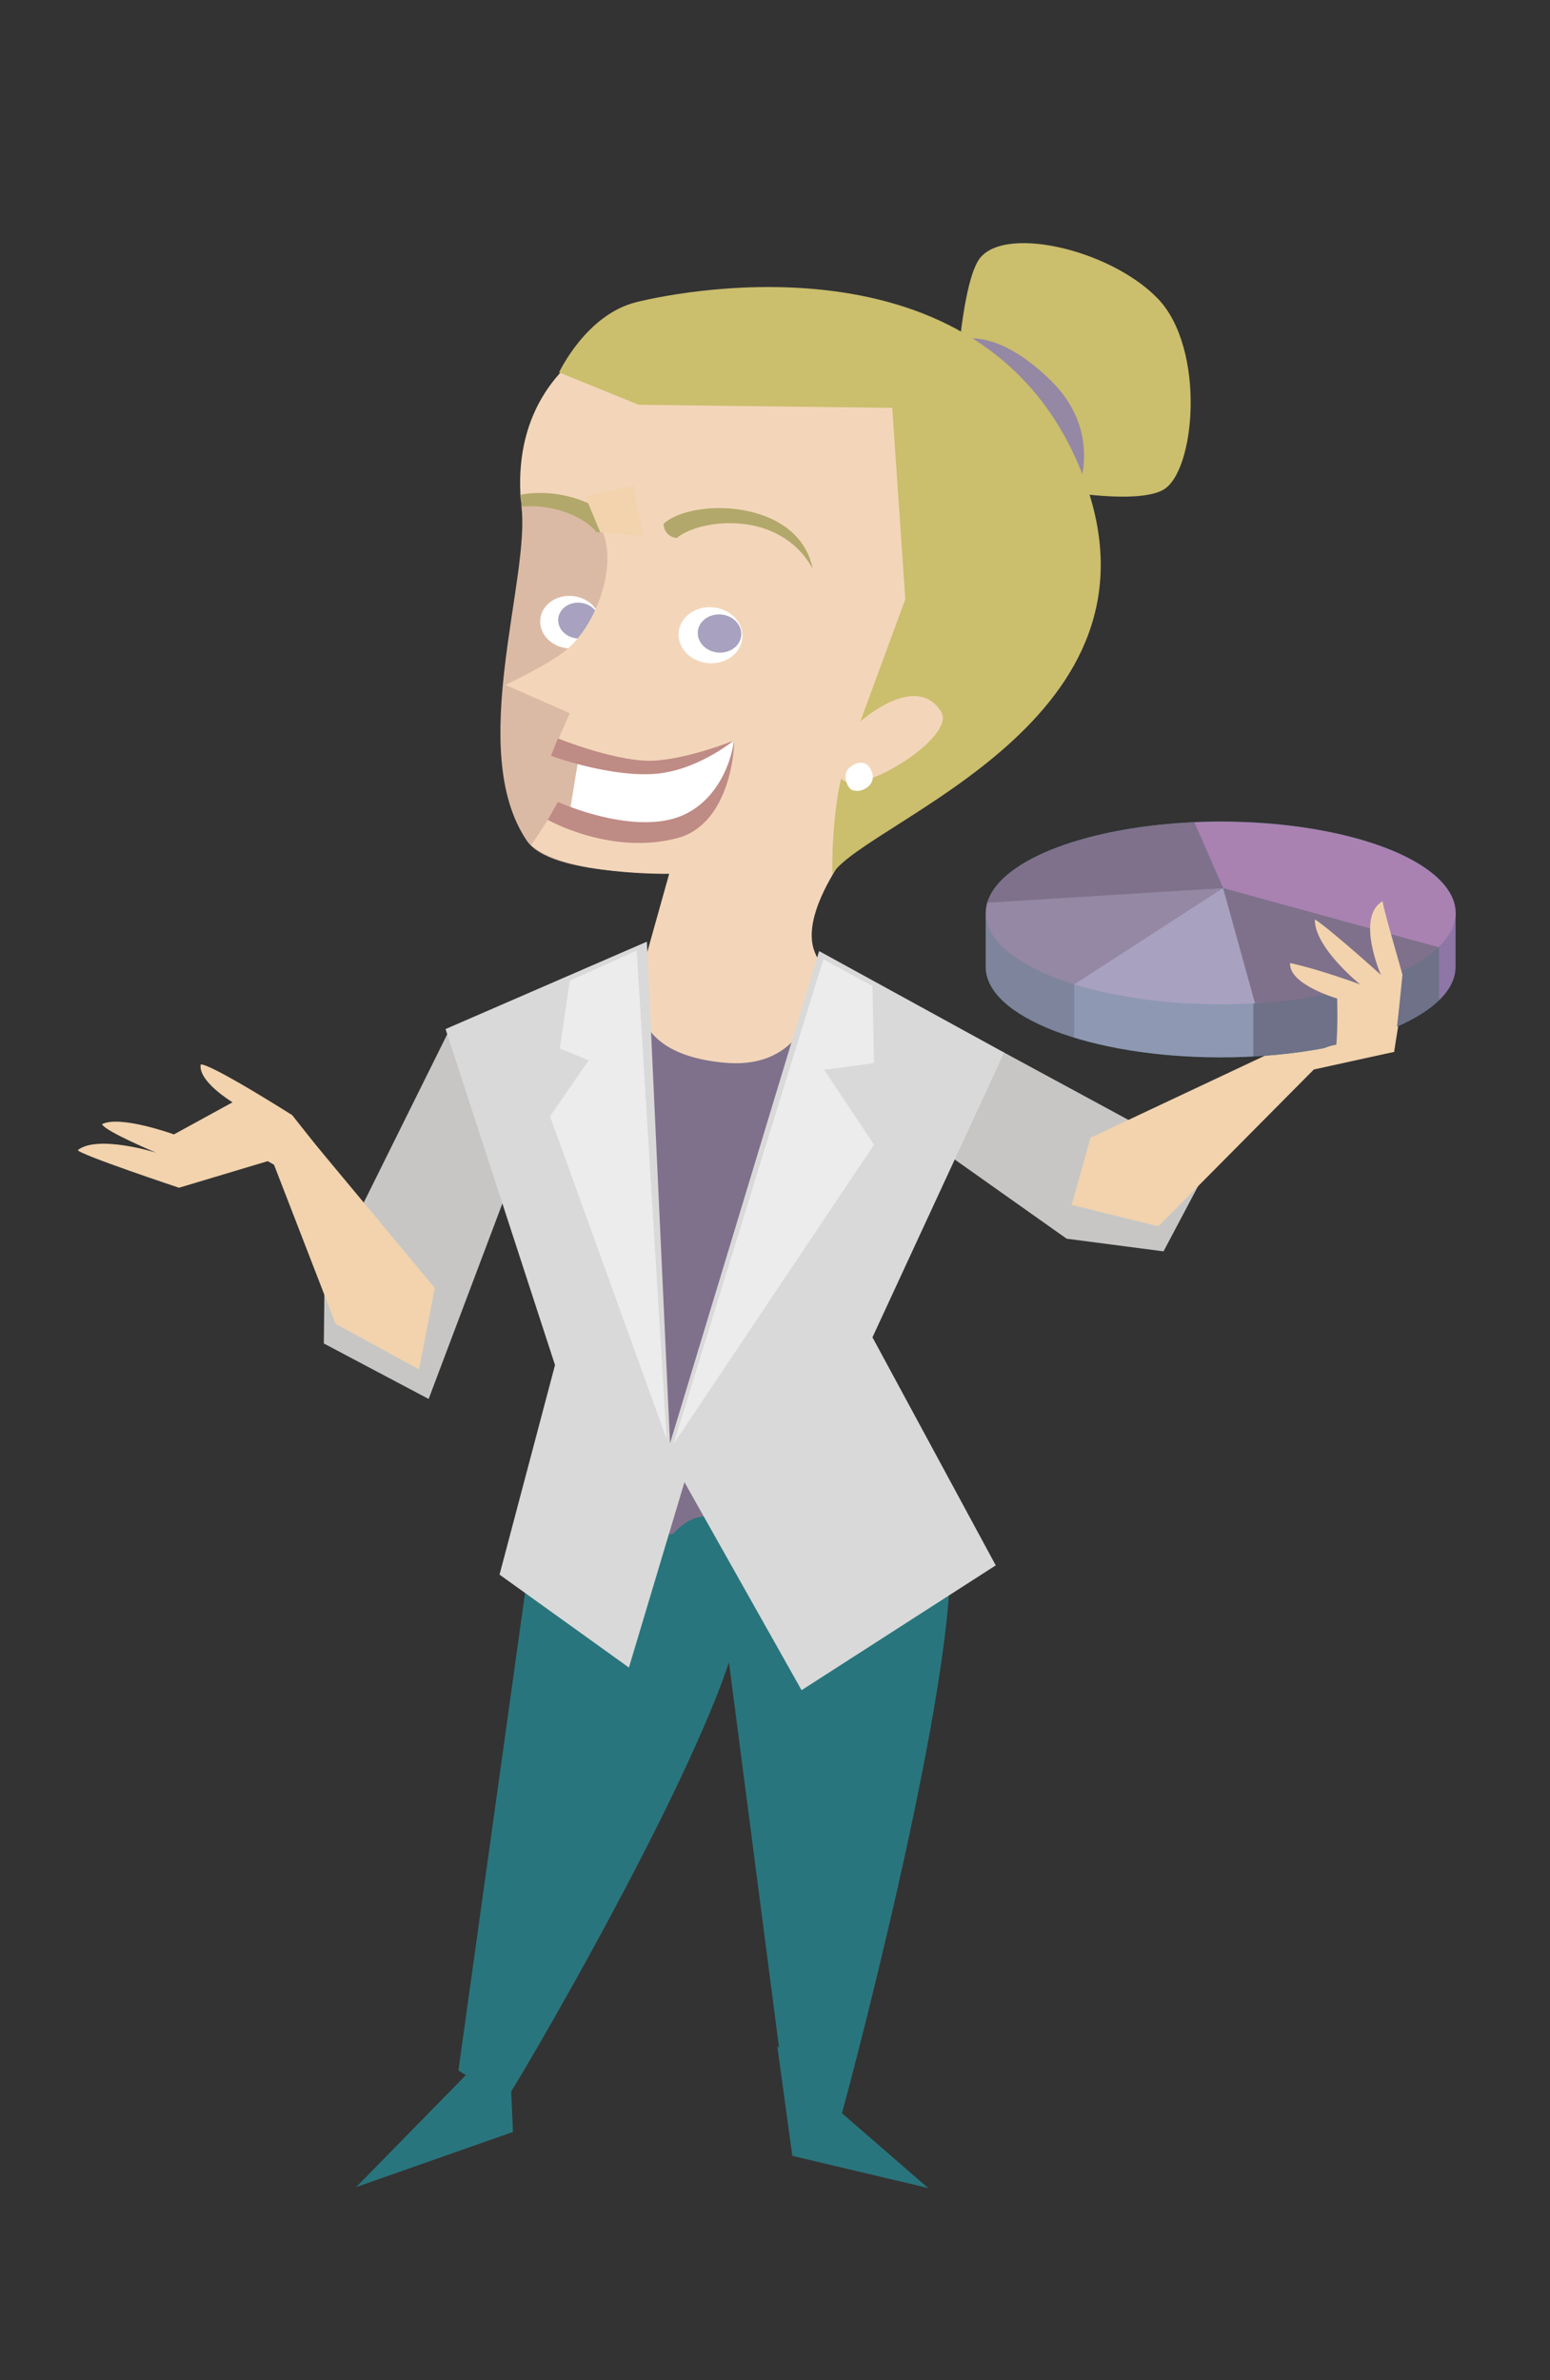 <?xml version="1.0" encoding="utf-8"?>
<!-- Generator: Adobe Illustrator 17.0.1, SVG Export Plug-In . SVG Version: 6.00 Build 0)  -->
<!DOCTYPE svg PUBLIC "-//W3C//DTD SVG 1.1//EN" "http://www.w3.org/Graphics/SVG/1.1/DTD/svg11.dtd">
<svg version="1.1" id="Ebene_1" xmlns="http://www.w3.org/2000/svg" xmlns:xlink="http://www.w3.org/1999/xlink" x="0px" y="0px"
	 width="336px" height="516px" viewBox="0 0 336 516" enable-background="new 0 0 336 516" xml:space="preserve">
<rect x="0" y="0" width="336" height="516" fill="#333333" stroke="none"/>
<g>
	<path fill="#7F718B" d="M113.294,237.853c0-14.77,17.798-26.744,39.753-26.744s39.753,11.974,39.753,26.744
		s-18.541,115.891-40.496,115.891S113.294,252.623,113.294,237.853z"/>
	<path fill="#CBBE6D" d="M206.66,95.35c0,0,0.633-30.362,5.258-38.631s28.635-2.842,39.076,8.024
		c10.441,10.866,8.159,37.756,1.053,41.507c-8.408,4.438-38.018-2.936-38.018-2.936L206.66,95.35z"/>
	<path fill="#9488A4" d="M205.529,74.538c0,0,8.086-5.679,21.948,7.649s4.314,28.663,4.314,28.663L205.529,74.538z"/>
	<path fill="#DBBAA5" d="M169.542,213.964c4.307-52.965,55.069-74.588,52.999-95.957c-1.308-13.497,11.923-35.389-23.838-44.295
		c-42.774-10.652-85.704,35.819-85.704,35.819c2.154,15.551-12.053,53.159,1.21,72.73c5.273,7.78,31.128,6.956,31.128,6.956
		l-3.317,13.842L169.542,213.964z"/>
	<g>
		
			<ellipse transform="matrix(0.093 -0.996 0.996 0.093 -22.301 245.394)" fill="#FFFFFF" cx="123.554" cy="134.939" rx="5.696" ry="6.502"/>
		
			<ellipse transform="matrix(0.093 -0.996 0.996 0.093 -20.286 246.912)" fill="#A8A1BF" cx="125.395" cy="134.592" rx="3.885" ry="4.435"/>
	</g>
	<polygon fill="#FFFFFF" points="125.928,161.245 122.673,181.086 153.598,180.015 170.172,154.891 	"/>
	<path fill="#F3D6B9" d="M116.316,109.319c22.199-3.286,16.667,23.285,6.267,31.735c-3.759,3.054-13.001,7.429-13.001,7.429
		l13.929,6.129l-3.992,9.142c0,0,12.604,4.646,21.324,4.063c9.974-0.667,18.212-7.25,18.212-7.25s-0.507,12.957-12.386,16.749
		s-25.787-3.513-25.787-3.513s-0.644,1.997-5.735,9.406c7.418,6.608,29.914,6.225,29.914,6.225l-4.835,17.273
		c0,0-10.255,21.214,16.854,23.68c19.406,1.765,20.844-17.581,20.337-22.147c-0.139-1.254-5.826-6.209,6.242-23.546
		c7.473-10.737,43.749-30.976,49.161-58.559c2.806-14.299,11.814-40.695-45.701-55.932c-42.347-11.218-76.941,3.817-74.218,38.241
		C112.941,108.958,115.288,109.471,116.316,109.319z"/>
	<g>
		
			<ellipse transform="matrix(0.093 -0.996 0.996 0.093 2.464 278.265)" fill="#FFFFFF" cx="153.981" cy="137.78" rx="6.066" ry="6.924"/>
		
			<ellipse transform="matrix(0.093 -0.996 0.996 0.093 4.611 279.882)" fill="#A8A1BF" cx="155.942" cy="137.41" rx="4.137" ry="4.723"/>
	</g>
	<g>
		<path fill="#BF8B85" d="M119.435,163.855l1.519-3.775c0,0,13.433,5.454,21.329,4.793c7.896-0.66,16.725-4.311,16.725-4.311
			s-8.291,6.872-17.792,7.243C131.077,168.2,119.435,163.855,119.435,163.855z"/>
		<path fill="#BF8B85" d="M120.927,173.834l-2.184,3.899c0,0,13.554,7.733,27.989,3.992c11.9-3.084,12.594-20.574,12.364-21.109
			c-0.61,5.026-4.379,15.399-14.859,17.263S120.927,173.834,120.927,173.834z"/>
	</g>
	<path fill="#CBBE6D" d="M121.196,80.732l17.25,7.023l54.965,0.665l2.834,41.489l-9.755,26.508c0,0,12.143-10.893,17.543-2.089
		c3.399,5.541-18.563,18.969-21.678,14.387c0,0-2.004,7.46-1.938,20.711c8.001-11.749,74.744-33.299,54.336-86.318
		s-85.952-40.311-96.838-37.599C127.03,68.221,121.196,80.732,121.196,80.732z"/>
	<path fill="#FFFFFF" d="M187.156,165.414c-1.315-0.272-3.19,0.67-3.683,1.964s0.206,3.556,1.346,3.924
		c1.952,0.629,3.942-0.748,4.302-2.204C189.48,167.641,188.471,165.686,187.156,165.414z"/>
	<path fill="#29757D" d="M155.369,340.005l15.11,116.235l11.734,2.994c2.928-10.401,29.55-111.633,22.614-129.23
		c-10.837-27.497-35.41-13.696-35.41-13.696L155.369,340.005z"/>
	<path fill="#29757D" d="M115.3,334.681L99.371,448.864l10.306,6.36c5.899-9.053,52.374-89.224,51.007-108.088
		c-2.136-29.479-14.826-14.576-14.826-14.576L115.3,334.681z"/>
	<polygon fill="#C7C6C5" points="97.109,223.887 70.341,277.864 70.202,291.254 92.918,303.28 114.373,246.417 110.715,225.027 	"/>
	<polygon fill="#C7C6C5" points="217.679,228.195 262.252,252.339 252.223,271.283 231.218,268.538 194.639,242.647 
		202.229,222.317 	"/>
	<polygon fill="#D9D9D9" points="217.679,228.195 177.562,206.187 145.247,312.885 140.226,204.145 96.587,223.088 120.311,295.931 
		108.285,341.363 136.332,361.509 148.372,321.319 173.76,366.417 215.852,339.358 189.127,289.918 	"/>
	<polygon fill="#F2D3AD" points="286.714,229.931 251.091,265.849 232.307,261.204 236.391,246.656 279.323,226.447 	"/>
	<polygon fill="#F2D3AD" points="299.339,211.343 289.323,206.097 293.139,213.251 282.646,210.866 287.416,218.02 285.84,222.354 
		268.816,223.743 281.933,232.488 302.2,228.036 306.016,204.19 	"/>
	<g>
		<g>
			<path opacity="0.5" fill="#3BA7B0" enable-background="new    " d="M247.242,176.318"/>
			<path fill="#29757D" d="M213.678,197.752l51.066,11.877c0,0-1.499-19.595-0.148-19.595c18.303,0,50.918,7.719,50.918,7.719
				s0,8.098,0,11.877c0,10.822-22.797,19.595-50.918,19.595s-50.918-8.773-50.918-19.595
				C213.678,206.814,213.678,197.752,213.678,197.752z"/>
			<ellipse fill="#29757D" cx="264.616" cy="197.92" rx="50.926" ry="19.805"/>
			<g opacity="0.8" enable-background="new    ">
				<g>
					<defs>
						<path id="SVGID_1_" d="M213.678,197.752l51.066,11.877c0,0-1.499-19.595-0.148-19.595c18.303,0,50.918,7.719,50.918,7.719
							s0,8.098,0,11.877c0,10.822-22.797,19.595-50.918,19.595s-50.918-8.773-50.918-19.595
							C213.678,206.814,213.678,197.752,213.678,197.752z"/>
					</defs>
					<clipPath id="SVGID_2_">
						<use xlink:href="#SVGID_1_"  overflow="visible"/>
					</clipPath>
					<g clip-path="url(#SVGID_2_)">
						<rect x="271.561" y="204.993" fill="#7F718B" width="40.381" height="29.964"/>
						<rect x="232.723" y="207.565" fill="#A8A1BF" width="38.966" height="40.381"/>
						<rect x="203.916" y="196.634" fill="#9488A4" width="28.935" height="42.696"/>
						<rect x="311.941" y="194.191" fill="#A877B2" width="12.732" height="35.751"/>
					</g>
				</g>
			</g>
			<g>
				<g>
					<defs>
						<ellipse id="SVGID_3_" cx="264.616" cy="197.92" rx="50.926" ry="19.805"/>
					</defs>
					<clipPath id="SVGID_4_">
						<use xlink:href="#SVGID_3_"  overflow="visible"/>
					</clipPath>
					<g clip-path="url(#SVGID_4_)">
						<polygon fill="#9488A4" points="265.13,192.519 237.095,229.299 183.855,196.763 						"/>
						<polygon fill="#A8A1BF" points="265.13,192.519 203.145,232.642 277.991,230.842 						"/>
						<polygon fill="#7F718B" points="265.13,192.519 282.234,254.247 331.617,209.494 						"/>
						<polygon fill="#7F718B" points="265.13,192.519 184.626,197.534 252.785,163.97 						"/>
						<polygon fill="#A982B1" points="265.13,192.519 377.528,223.383 239.41,133.587 						"/>
					</g>
				</g>
			</g>
		</g>
	</g>
	<path fill="#F2D3AD" d="M299.339,211.343c0,0-10.552-9.538-14.308-12.042c-0.179,6.081,9.837,14.129,9.837,14.129
		s-8.585-3.219-15.202-4.65c-0.358,4.65,10.194,7.69,10.194,7.69s0.179,6.26-0.179,10.015c-5.544,0.894-6.559,4.813-6.559,4.813
		l19.078-3.263c0,0,1.014-8.246,1.818-16.749c-2.176-7.693-3.876-13.467-4.322-15.92
		C293.854,198.824,299.339,211.343,299.339,211.343z"/>
	<polygon fill="#29757D" points="101.57,449.262 77.213,474.138 111.199,462.186 110.193,439.187 	"/>
	<polygon fill="#29757D" points="168.489,443.554 171.758,467.368 201.202,474.348 180.182,456.097 	"/>
	<polygon opacity="0.5" fill="#FFFFFF" enable-background="new    " points="138.016,206.069 123.517,212.594 121.351,227.298 
		127.603,229.867 119.23,242.012 144.504,311.956 	"/>
	<polygon opacity="0.5" fill="#FFFFFF" enable-background="new    " points="178.491,207.951 189.127,213.752 189.461,230.455 
		178.657,231.929 189.461,248.16 145.99,313.071 	"/>
	<path fill="#B2A86B" d="M143.869,113.538c-0.072,1.765,1.48,3.123,2.884,3.068c4.761-4.031,22.145-6.416,29.408,6.668
		C173.107,108.066,149.894,107.946,143.869,113.538z"/>
	<path fill="#B2A86B" d="M132.459,112.844c-0.251,1.749-1.915,2.805-3.191,2.499c-2.27-3.007-9.16-6.264-16.206-5.476l-0.242-2.611
		C120.678,105.751,129.699,108.824,132.459,112.844z"/>
	<g>
		<polygon fill="#F2D3AD" points="90.833,296.88 72.747,286.987 56.935,246.136 65.043,244.109 94.255,279.228 		"/>
		<path fill="#F2D3AD" d="M71.875,252.553l-8.535-10.802c0,0-17.442-11.072-19.827-10.998c-0.643,3.679,6.9,8.215,6.9,8.215
			l-12.709,6.96c0,0-11.625-4.218-15.595-2.223c0.664,1.56,11.755,6.189,11.755,6.189s-12.658-3.976-17.004-0.56
			c0.389,0.976,21.942,8.157,21.942,8.157l19.234-5.765l10.244,5.819L71.875,252.553z"/>
	</g>
	<polygon fill="#F2D3AD" points="126.86,107.553 130.099,115.353 139.327,116.224 137.353,105.301 	"/>
</g>
</svg>
